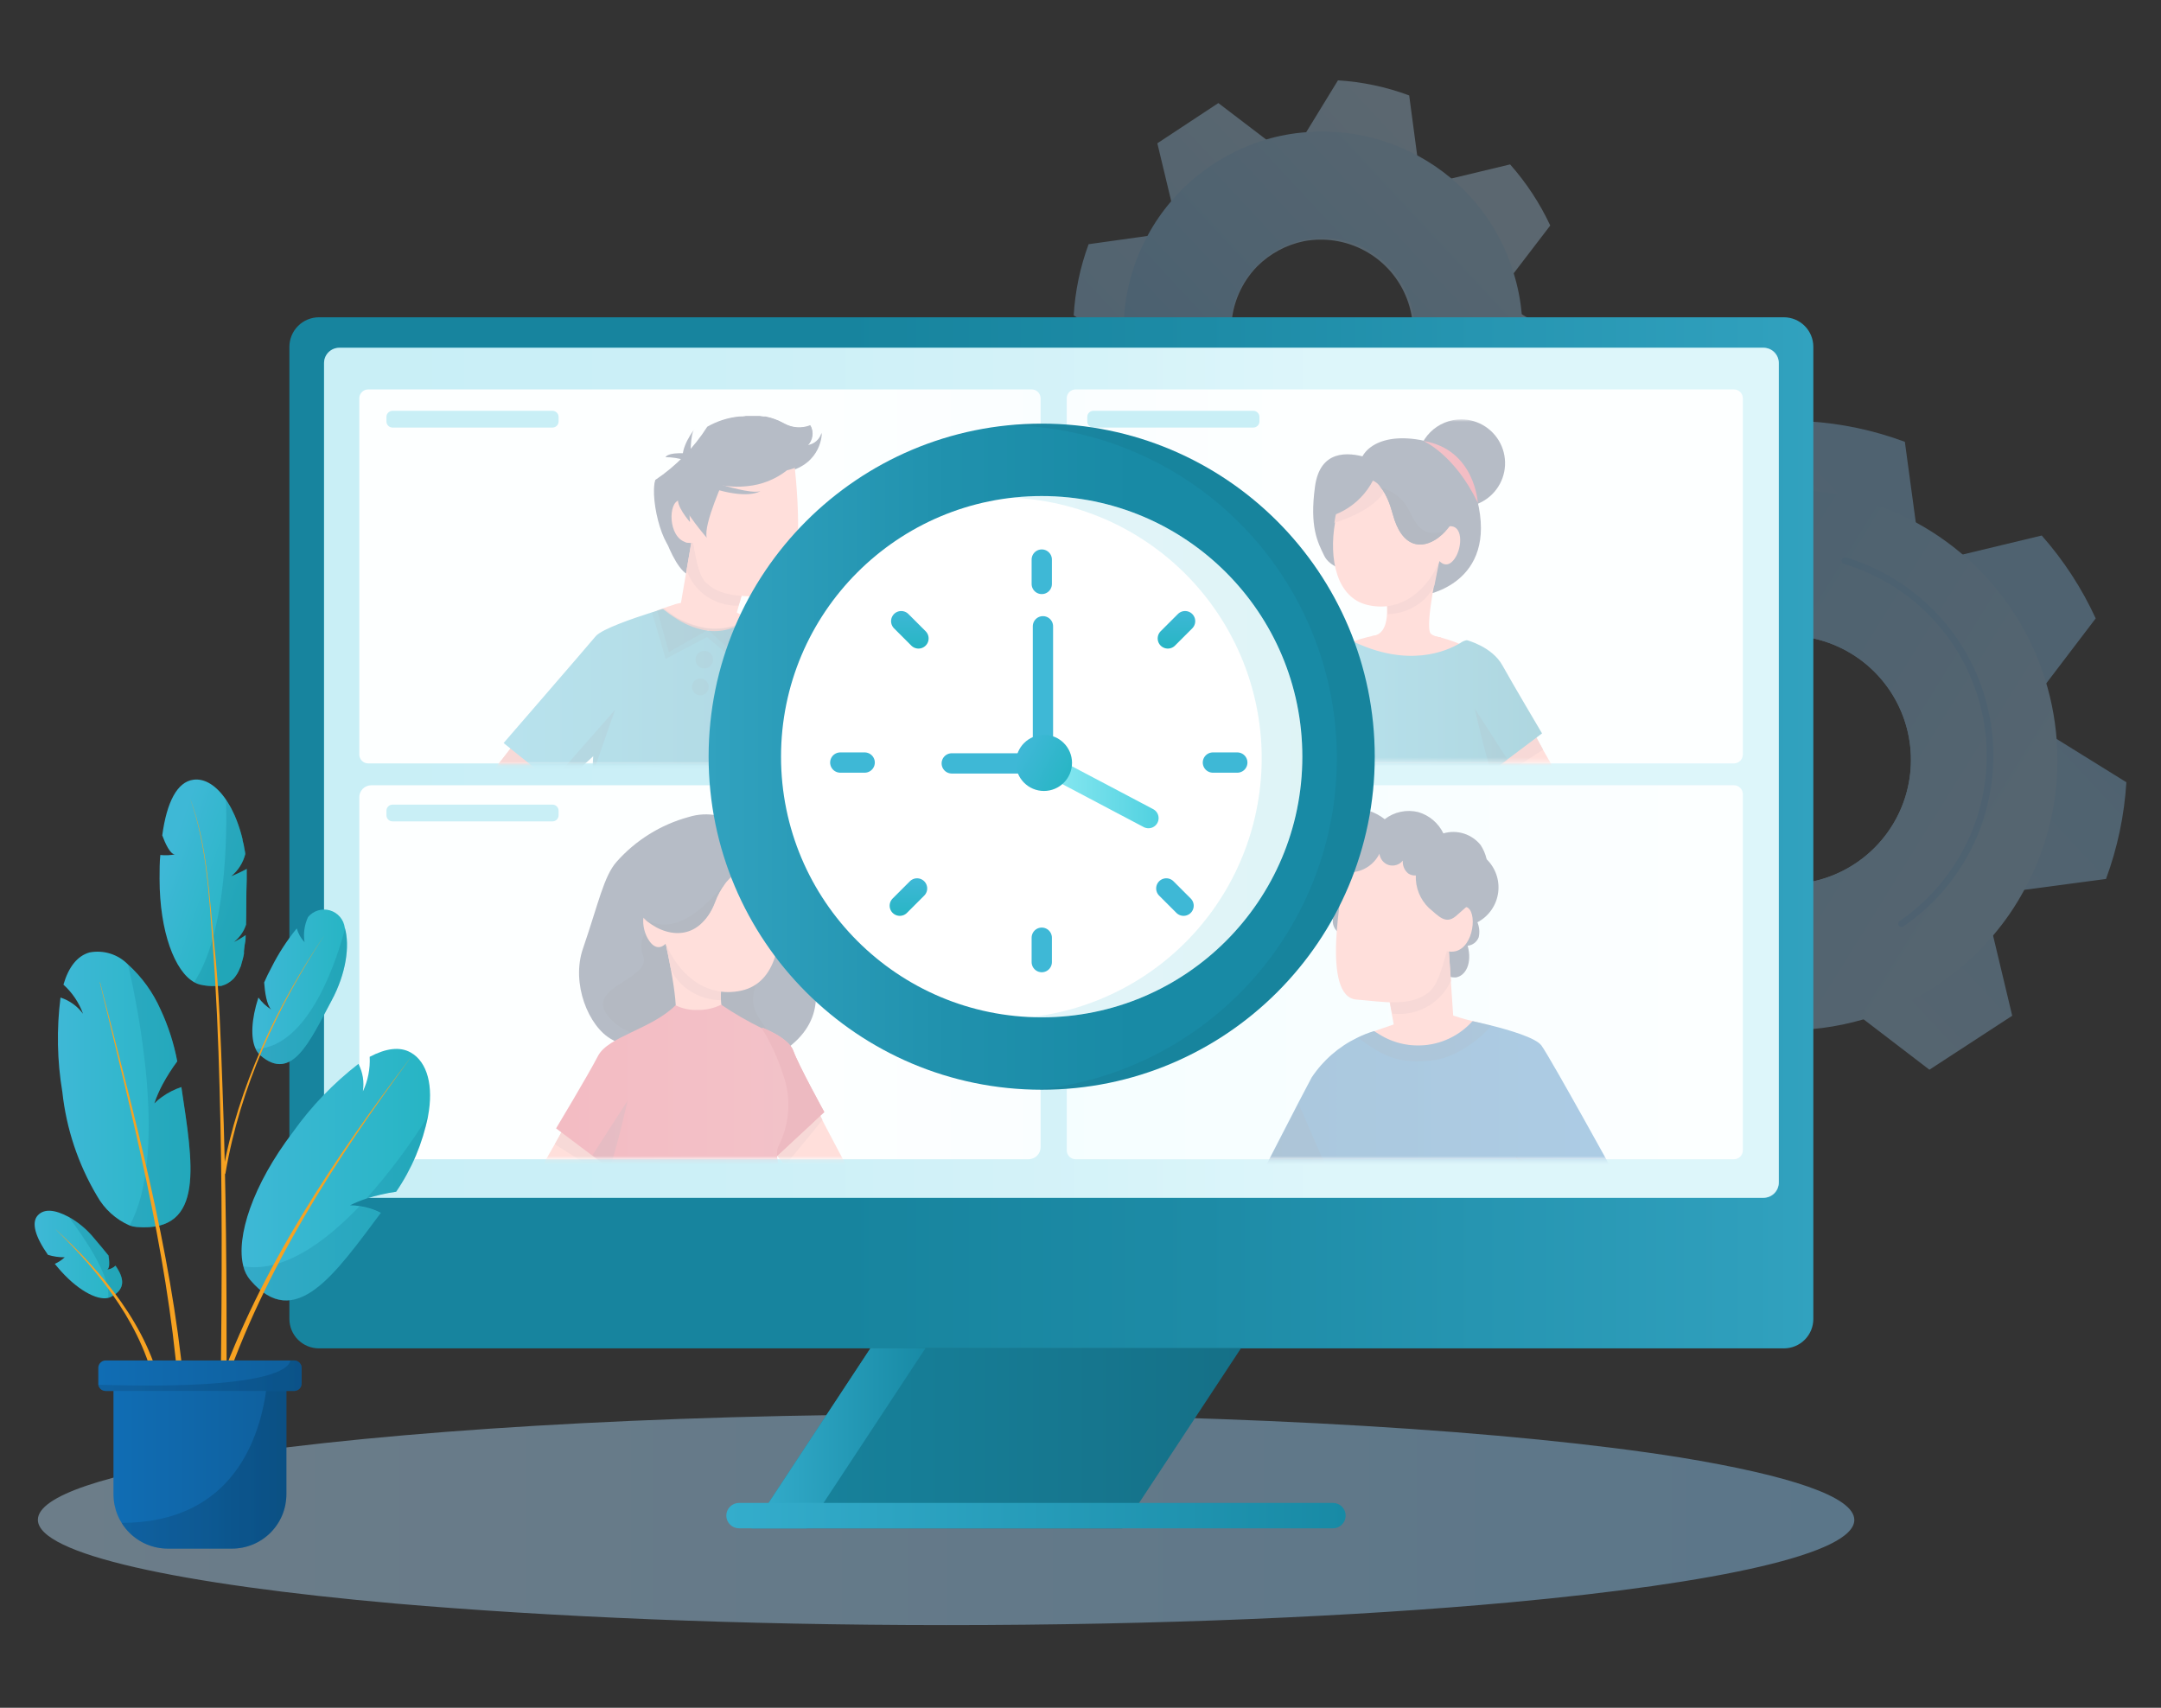 <svg width="515" height="407" viewBox="0 0 515 407" fill="none" xmlns="http://www.w3.org/2000/svg">
<rect x="0" y="0" width="515" height="407" fill="#333333" stroke="none"/>
<g opacity="0.3">
<path d="M376.819 139.13L379.276 149.356L368.889 150.754L350.054 153.271L345.201 176.34L361.539 186.327L370.327 191.72L364.076 199.909L352.451 215.149C355.743 222.331 360.077 228.987 365.314 234.903L384.189 230.389L393.956 228.052L395.314 237.899L397.911 257.233C405.305 259.986 413.066 261.628 420.941 262.107L431.287 245.349L436.4 236.96L444.15 242.952L459.809 254.936L479.543 242.073L474.969 222.919L472.672 213.391L482.379 212.073L501.893 209.476C504.631 202.072 506.267 194.307 506.747 186.427L490.109 176.101L481.64 170.888L487.632 162.898L499.437 147.379C496.14 140.199 491.806 133.544 486.574 127.625L467.878 132.119L457.892 134.516L456.534 124.289L453.957 105.294C446.563 102.542 438.802 100.899 430.927 100.421L420.941 116.639L415.488 125.548L407.139 119.176L391.959 107.851C384.79 111.136 378.147 115.464 372.245 120.694L376.819 139.13ZM409.056 156.606C413.897 153.303 419.609 151.508 425.469 151.45C431.33 151.391 437.076 153.071 441.982 156.277C446.888 159.484 450.733 164.073 453.031 169.464C455.33 174.855 455.979 180.807 454.896 186.567C453.81 192.323 451.044 197.629 446.946 201.816C442.849 206.002 437.603 208.882 431.871 210.091C426.14 211.3 420.178 210.785 414.738 208.61C409.299 206.436 404.625 202.699 401.306 197.872C399.106 194.653 397.552 191.038 396.732 187.226C395.927 183.399 395.887 179.451 396.614 175.608C397.341 171.765 398.82 168.104 400.967 164.836C403.093 161.567 405.85 158.756 409.076 156.567L409.056 156.606Z" fill="url(#paint0_linear_1046_20168)"/>
<path d="M389.382 127.864C384.743 131.068 380.534 134.854 376.859 139.13C373.813 142.698 371.168 146.589 368.969 150.734C363.378 161.121 360.763 172.849 361.411 184.627C362.06 196.405 365.947 207.776 372.645 217.486C380.373 228.718 391.451 237.224 404.298 241.79C417.145 246.356 431.106 246.748 444.189 242.912C456.168 239.364 466.864 232.428 474.989 222.938C477.838 219.605 480.322 215.976 482.399 212.113C487.971 201.943 490.695 190.457 490.283 178.868C489.872 167.279 486.341 156.016 480.062 146.266C473.783 136.517 464.99 128.642 454.609 123.474C444.228 118.305 432.645 116.033 421.08 116.899C416.4 117.217 411.77 118.061 407.278 119.416C400.915 121.298 394.879 124.148 389.382 127.864ZM409.056 156.606C413.897 153.303 419.609 151.508 425.469 151.449C431.33 151.391 437.076 153.071 441.982 156.277C446.888 159.484 450.733 164.073 453.031 169.464C455.33 174.855 455.979 180.807 454.896 186.567C453.636 193.31 450.077 199.407 444.825 203.819C439.573 208.232 432.954 210.686 426.095 210.764C419.236 210.841 412.562 208.538 407.211 204.246C401.86 199.953 398.164 193.938 396.752 187.226C395.934 183.401 395.886 179.451 396.609 175.607C397.333 171.763 398.814 168.101 400.967 164.835C403.093 161.562 405.85 158.744 409.076 156.546L409.056 156.606Z" fill="url(#paint1_linear_1046_20168)"/>
<path opacity="0.47" d="M453.158 220.142C460.712 214.966 466.649 207.758 470.28 199.351C473.912 190.944 475.09 181.68 473.68 172.632C472.27 163.583 468.329 155.118 462.312 148.214C456.295 141.31 448.447 136.25 439.676 133.617" stroke="#75C4FF" stroke-width="1.598" stroke-miterlimit="10" stroke-linecap="round"/>
</g>
<g opacity="0.3">
<path d="M351.392 109.59L349.615 102.079L357.225 101.041L371.206 99.203L374.742 82.226L362.757 74.956L356.266 70.961L360.86 64.969L369.448 53.744C366.975 48.456 363.753 43.552 359.881 39.183L345.899 42.538L338.709 44.256L337.731 37.006L335.833 22.745C330.382 20.715 324.661 19.504 318.855 19.149L311.286 31.513L307.51 37.645L301.798 33.291L290.353 24.562L275.813 34.15L279.188 48.231L280.866 55.222L273.695 56.2L259.434 58.198C257.417 63.65 256.22 69.372 255.879 75.175L268.103 82.685L274.355 86.5L269.86 92.372L261.212 103.737C263.654 109.043 266.879 113.951 270.779 118.298L284.521 115.003L291.871 113.225L292.89 120.775L294.747 134.756C300.2 136.784 305.92 138.003 311.725 138.372L319.055 126.387L323.05 119.836L329.202 124.53L340.327 132.979C345.619 130.524 350.519 127.3 354.868 123.411L351.392 109.59ZM327.584 96.727C323.114 99.788 317.665 101.078 312.297 100.345C306.93 99.613 302.026 96.911 298.539 92.764C295.053 88.618 293.232 83.323 293.432 77.909C293.632 72.495 295.838 67.349 299.621 63.471C302.673 60.43 306.547 58.348 310.766 57.479C315.666 56.569 320.73 57.352 325.126 59.699C329.523 62.047 332.99 65.819 334.96 70.397C336.929 74.975 337.284 80.087 335.966 84.893C334.647 89.699 331.734 93.914 327.704 96.846L327.584 96.727Z" fill="url(#paint2_linear_1046_20168)"/>
<path d="M342.144 117.898C345.582 115.551 348.691 112.757 351.392 109.589C353.672 106.984 355.631 104.114 357.224 101.041C361.516 93.023 363.402 83.938 362.657 74.875C362.362 71.483 361.692 68.133 360.66 64.888C358.015 56.147 352.87 48.371 345.859 42.518C336.22 34.436 323.782 30.481 311.245 31.512C308.023 31.753 304.836 32.335 301.738 33.25C297.01 34.663 292.529 36.798 288.455 39.582C284.962 41.958 281.805 44.793 279.068 48.011C276.962 50.474 275.121 53.152 273.575 56C269.372 63.688 267.381 72.389 267.822 81.14C268.262 89.89 271.118 98.348 276.072 105.574C278.375 108.962 281.115 112.032 284.221 114.702C286.78 116.926 289.58 118.856 292.57 120.455C300.569 124.809 309.653 126.765 318.735 126.087C322.178 125.853 325.583 125.223 328.882 124.21C333.609 122.823 338.086 120.693 342.144 117.898ZM327.723 96.746C323.544 99.653 318.485 101.018 313.411 100.609C308.337 100.199 303.562 98.041 299.903 94.502C296.244 90.963 293.928 86.263 293.349 81.205C292.771 76.148 293.967 71.046 296.733 66.772C299.498 62.498 303.662 59.318 308.513 57.773C313.364 56.229 318.6 56.417 323.327 58.306C328.055 60.194 331.98 63.665 334.432 68.126C336.884 72.587 337.711 77.762 336.771 82.765C335.717 88.436 332.465 93.461 327.723 96.746Z" fill="url(#paint3_linear_1046_20168)"/>
</g>
<path opacity="0.42" d="M441.913 362.234C441.913 370.224 409.815 377.295 359.781 381.889C322.87 385.264 276.212 387.301 225.479 387.301C176.164 387.301 130.705 385.304 94.313 382.168C42.481 377.594 9.026 370.364 9.026 362.195C9.026 356.502 25.384 351.249 52.968 347.035C92.495 341.043 155.072 337.048 225.499 337.048C297.404 337.048 361 341.043 400.368 347.334C426.473 351.609 441.913 356.702 441.913 362.234Z" fill="url(#paint4_linear_1046_20168)"/>
<path d="M427.172 79.15H72.961V294.565H427.172V79.15Z" fill="url(#paint5_linear_1046_20168)"/>
<path d="M75.997 75.615H425.135C426.996 75.62 428.779 76.363 430.093 77.681C431.407 78.999 432.146 80.784 432.146 82.645V314.339C432.146 316.198 431.407 317.981 430.092 319.296C428.777 320.611 426.994 321.349 425.135 321.349H75.997C74.136 321.349 72.35 320.611 71.032 319.297C69.715 317.983 68.972 316.2 68.966 314.339V82.645C68.972 80.782 69.714 78.997 71.032 77.68C72.349 76.362 74.134 75.62 75.997 75.615ZM77.215 281.702C77.215 282.694 77.608 283.646 78.308 284.35C79.008 285.054 79.958 285.452 80.951 285.457H420.161C421.152 285.457 422.102 285.063 422.802 284.363C423.503 283.662 423.896 282.713 423.896 281.722V86.62C423.896 85.633 423.505 84.686 422.809 83.986C422.113 83.286 421.169 82.89 420.181 82.885H80.971C79.978 82.885 79.026 83.278 78.322 83.978C77.619 84.678 77.221 85.628 77.215 86.62V281.702Z" fill="url(#paint6_linear_1046_20168)"/>
<path d="M207.463 321.29L179.161 364.253H267.464L295.766 321.29H207.463Z" fill="url(#paint7_linear_1046_20168)"/>
<path d="M220.566 321.29L192.263 364.253H179.161L207.463 321.29H220.566Z" fill="url(#paint8_linear_1046_20168)"/>
<path d="M176.124 358.181H317.657C318.459 358.181 319.228 358.498 319.797 359.063C320.366 359.628 320.688 360.395 320.693 361.197C320.693 362.002 320.373 362.774 319.804 363.343C319.234 363.913 318.462 364.232 317.657 364.232H176.124C175.319 364.232 174.547 363.913 173.978 363.343C173.408 362.774 173.088 362.002 173.088 361.197C173.093 360.395 173.416 359.628 173.984 359.063C174.553 358.498 175.322 358.181 176.124 358.181Z" fill="url(#paint9_linear_1046_20168)"/>
<path d="M87.742 181.934L245.872 181.934C247.042 181.934 247.989 180.986 247.989 179.816V94.929C247.989 93.759 247.042 92.811 245.872 92.811L87.742 92.811C86.572 92.811 85.625 93.759 85.625 94.929V179.816C85.625 180.986 86.572 181.934 87.742 181.934Z" fill="url(#paint10_linear_1046_20168)"/>
<path d="M131.663 97.905H93.554C92.748 97.905 92.096 98.558 92.096 99.363V100.441C92.096 101.247 92.748 101.899 93.554 101.899H131.663C132.468 101.899 133.121 101.247 133.121 100.441V99.363C133.121 98.558 132.468 97.905 131.663 97.905Z" fill="#63D0E6"/>
<path d="M413.231 92.811H256.338C255.169 92.811 254.221 93.759 254.221 94.929V179.816C254.221 180.986 255.169 181.934 256.338 181.934H413.231C414.4 181.934 415.348 180.986 415.348 179.816V94.929C415.348 93.759 414.4 92.811 413.231 92.811Z" fill="url(#paint11_linear_1046_20168)"/>
<path d="M298.682 97.905H260.573C259.767 97.905 259.115 98.558 259.115 99.363V100.441C259.115 101.247 259.767 101.899 260.573 101.899H298.682C299.487 101.899 300.14 101.247 300.14 100.441V99.363C300.14 98.558 299.487 97.905 298.682 97.905Z" fill="#63D0E6"/>
<path d="M413.231 187.147H256.338C255.169 187.147 254.221 188.095 254.221 189.265V274.152C254.221 275.322 255.169 276.269 256.338 276.269H413.231C414.4 276.269 415.348 275.322 415.348 274.152V189.265C415.348 188.095 414.4 187.147 413.231 187.147Z" fill="url(#paint12_linear_1046_20168)"/>
<path d="M298.682 193.438H260.573C259.767 193.438 259.115 194.091 259.115 194.897V195.975C259.115 196.78 259.767 197.433 260.573 197.433H298.682C299.487 197.433 300.14 196.78 300.14 195.975V194.897C300.14 194.091 299.487 193.438 298.682 193.438Z" fill="#63D0E6"/>
<path d="M85.625 190.064V273.333C85.609 274.093 85.893 274.828 86.417 275.378C86.941 275.928 87.661 276.248 88.421 276.269H245.173C245.551 276.262 245.923 276.179 246.269 276.028C246.615 275.876 246.928 275.658 247.189 275.385C247.451 275.112 247.656 274.791 247.794 274.439C247.931 274.087 247.997 273.711 247.989 273.333V190.064C247.997 189.687 247.931 189.312 247.793 188.961C247.656 188.61 247.45 188.29 247.189 188.019C246.927 187.748 246.614 187.531 246.268 187.382C245.922 187.232 245.55 187.153 245.173 187.147H88.421C88.046 187.155 87.676 187.237 87.332 187.388C86.989 187.538 86.678 187.755 86.418 188.026C86.159 188.297 85.955 188.616 85.819 188.966C85.683 189.315 85.617 189.688 85.625 190.064Z" fill="url(#paint13_linear_1046_20168)"/>
<path d="M131.663 191.76H93.554C92.748 191.76 92.096 192.413 92.096 193.218V194.297C92.096 195.102 92.748 195.755 93.554 195.755H131.663C132.468 195.755 133.121 195.102 133.121 194.297V193.218C133.121 192.413 132.468 191.76 131.663 191.76Z" fill="#63D0E6"/>
<mask id="mask0_1046_20168" style="mask-type:luminance" maskUnits="userSpaceOnUse" x="253" y="183" width="164" height="94">
<path d="M416.246 183.691H253.243V276.249H416.246V183.691Z" fill="white"/>
</mask>
<g mask="url(#mask0_1046_20168)">
<path d="M318.875 203.046C317.547 203.535 316.427 204.463 315.7 205.677C314.973 206.89 314.684 208.316 314.88 209.717C315.179 211.188 316.048 212.481 317.297 213.313C316.871 213.734 316.573 214.267 316.438 214.851C316.267 215.423 316.253 216.031 316.397 216.61C316.541 217.19 316.838 217.721 317.257 218.146C317.399 218.263 317.562 218.352 317.737 218.406V218.566C317.578 219.139 317.57 219.744 317.713 220.321C317.857 220.898 318.147 221.429 318.556 221.862C319.754 222.76 322.35 222.181 323.828 219.684C323.927 219.044 323.836 218.388 323.567 217.799C323.297 217.21 322.86 216.713 322.311 216.369C322.311 216.229 322.49 216.129 322.57 215.989C322.654 215.417 322.592 214.833 322.39 214.292H322.63C323.726 214.039 324.735 213.498 325.553 212.726C326.371 211.953 326.969 210.977 327.284 209.897C327.624 207.061 324.328 203.246 318.875 203.046Z" fill="#2F3F5C"/>
<path d="M325.067 202.607C325.772 203.038 326.577 203.279 327.402 203.307C328.228 203.335 329.048 203.149 329.781 202.767C329.627 203.453 329.651 204.167 329.85 204.842C330.049 205.516 330.417 206.129 330.919 206.622C331.591 207.233 332.41 207.66 333.296 207.86C332.958 209.564 333.026 211.323 333.494 212.996C333.963 214.668 334.819 216.207 335.992 217.487C337.986 219.704 340.581 221.293 343.462 222.061C340.646 225.077 340.506 228.872 342.584 231.089C343.128 231.695 343.798 232.174 344.546 232.495C345.295 232.816 346.104 232.97 346.918 232.947C349.255 232.627 350.913 229.591 349.774 225.397C350.351 225.332 350.898 225.113 351.359 224.761C351.82 224.409 352.176 223.938 352.39 223.399C352.674 222.199 352.57 220.94 352.091 219.804C353.424 219.105 354.568 218.096 355.429 216.862C356.29 215.628 356.842 214.204 357.038 212.712C357.234 211.22 357.068 209.703 356.555 208.288C356.041 206.874 355.195 205.604 354.088 204.584" fill="#2F3F5C"/>
<path d="M344.861 220.643L346.419 243.512L332.437 245.729L328.782 225.756L344.861 220.643Z" fill="#FFA398"/>
<path d="M331.318 238.919C330.982 237.079 331.13 235.183 331.748 233.417C332.366 231.652 333.432 230.078 334.842 228.849C336.252 227.62 337.958 226.779 339.791 226.408C341.625 226.038 343.523 226.15 345.3 226.735L345.779 233.786C344.675 236.149 342.923 238.151 340.726 239.558C338.077 241.235 334.929 241.941 331.817 241.555C331.567 240.695 331.4 239.811 331.318 238.919Z" fill="#E8928B"/>
<path d="M350.254 216.769C349.415 215.65 348.256 216.149 347.317 217.048C348.576 211.795 348.855 208.38 347.457 205.364C345.721 201.849 342.737 199.107 339.088 197.674C336.963 196.893 334.702 196.549 332.44 196.662C330.178 196.775 327.963 197.344 325.926 198.333C324.748 198.869 323.714 199.675 322.906 200.684C322.097 201.694 321.538 202.88 321.272 204.145C319.275 213.413 315.02 237.601 323.269 238.22C329.261 238.68 335.833 240.038 340.287 236.662C342.404 235.044 343.322 232.008 344.82 226.675C350.353 227.994 352.151 219.365 350.254 216.769Z" fill="#FFA398"/>
<path d="M370.187 254.358C372.963 260.171 386.166 288.034 388.722 293.207C391.279 298.38 397.231 311.463 399.628 316.616C400.011 317.367 400.094 318.236 399.86 319.046C399.626 319.856 399.091 320.546 398.366 320.976C397.641 321.406 396.779 321.543 395.956 321.361C395.133 321.178 394.41 320.688 393.935 319.992C388.303 312.002 379.714 299.798 374.062 292.029L353.988 264.066C352.495 262.024 351.867 259.476 352.241 256.974C352.615 254.472 353.961 252.219 355.985 250.703C357.108 249.881 358.399 249.316 359.765 249.05C361.131 248.785 362.539 248.824 363.888 249.165C365.237 249.507 366.494 250.143 367.569 251.027C368.644 251.91 369.511 253.021 370.107 254.279L370.187 254.358Z" fill="#FFA398"/>
<path d="M363.536 313.659C363.673 315.307 363.72 316.96 363.676 318.613L324.468 321.289C322.47 311.163 322.231 300.756 321.112 290.59C320.194 282.84 317.677 275.23 317.936 267.361C318.06 264.417 318.475 261.494 319.175 258.632C319.934 254.398 322.99 250.922 326.705 248.006C327.444 247.467 326.705 246.009 327.584 245.729C330.22 244.751 332.457 244.191 335.014 242.973C338.768 241.207 343.055 240.942 346.998 242.234C348.378 242.705 349.786 243.092 351.213 243.392C353.909 243.972 355.387 246.009 357.783 247.767C359.967 249.356 361.78 251.4 363.097 253.759C364.826 257.72 365.762 261.981 365.853 266.302C366.093 274.831 363.197 283.08 362.597 291.529C361.818 298.659 362.877 306.469 363.536 313.659Z" fill="#FFA398"/>
<path d="M296.025 288.793L311.565 299.298L319.554 286.156L320.493 321.569L324.488 321.289L363.716 318.613L368.289 318.293L365.154 302.175L365.293 282.661L371.285 291.509L376.259 288.513L386.246 282.521C386.246 282.521 369.448 252.001 367.331 249.145C366.012 247.347 359.741 245.49 355.347 244.391C352.83 243.752 350.953 243.373 350.953 243.373L350.653 243.652C347.891 246.604 344.189 248.503 340.18 249.024C336.172 249.545 332.107 248.656 328.682 246.509C327.903 246.049 327.464 245.73 327.464 245.73C326.09 246.141 324.753 246.669 323.469 247.308C319.053 249.433 315.293 252.711 312.583 256.795L309.288 263.067L296.025 288.793Z" fill="url(#paint14_linear_1046_20168)"/>
<path opacity="0.2" d="M319.534 286.176L311.565 299.319L296.025 288.793L309.487 263.087L319.534 286.176Z" fill="#27374F"/>
<path opacity="0.2" d="M376.299 288.513L371.325 291.509L365.333 282.661L361.119 275.55C361.119 275.55 372.384 281.103 376.299 288.513Z" fill="#27374F"/>
<path d="M351.412 214.411C353.126 212.749 354.208 210.543 354.474 208.171C354.74 205.799 354.173 203.408 352.87 201.408C351.834 200.111 350.435 199.153 348.852 198.655C347.269 198.157 345.573 198.142 343.982 198.612C343.394 197.393 342.557 196.312 341.525 195.438C340.493 194.564 339.288 193.917 337.989 193.538C336.616 193.2 335.184 193.177 333.8 193.471C332.416 193.765 331.117 194.368 330 195.236C328.884 194.364 327.628 193.689 326.285 193.239C324.755 192.949 323.177 193.054 321.699 193.543C320.22 194.032 318.891 194.89 317.836 196.035C315 199.251 313.842 204.743 318.256 207.18C320.144 208.045 322.294 208.141 324.252 207.448C326.209 206.754 327.82 205.326 328.742 203.465C328.813 204.08 329.059 204.662 329.452 205.14C329.846 205.619 330.369 205.973 330.959 206.162C331.56 206.335 332.2 206.328 332.797 206.14C333.394 205.951 333.921 205.591 334.314 205.103C334.265 205.678 334.356 206.256 334.578 206.788C334.801 207.32 335.149 207.79 335.593 208.159C336.124 208.525 336.767 208.695 337.41 208.638C337.354 210.072 337.601 211.501 338.134 212.833C338.668 214.165 339.476 215.37 340.506 216.368C342.883 218.366 344.501 220.363 346.918 218.366" fill="#2F3F5C"/>
<path opacity="0.2" d="M323.649 247.308C329.521 251.742 333.636 253.739 341.625 252.68C347.897 251.841 353.609 246.688 355.407 244.391C352.89 243.752 351.013 243.373 351.013 243.373L350.713 243.652C347.951 246.604 344.249 248.503 340.24 249.024C336.232 249.545 332.167 248.656 328.742 246.509C327.963 246.049 327.524 245.73 327.524 245.73C326.191 246.147 324.895 246.675 323.649 247.308Z" fill="#27374F"/>
</g>
<mask id="mask1_1046_20168" style="mask-type:luminance" maskUnits="userSpaceOnUse" x="259" y="99" width="150" height="83">
<path d="M259.255 181.694L408.776 181.694V99.543L259.255 99.543V181.694Z" fill="white"/>
</mask>
<g mask="url(#mask1_1046_20168)">
<mask id="mask2_1046_20168" style="mask-type:luminance" maskUnits="userSpaceOnUse" x="255" y="99" width="153" height="88">
<path d="M407.678 99.543H255.54V186.128H407.678V99.543Z" fill="white"/>
</mask>
<g mask="url(#mask2_1046_20168)">
<path d="M329.461 144.123C316.698 134.836 321.891 142.126 328.762 137.772C330.38 136.713 318.116 137.632 315.6 132.479C313.962 129.143 312.084 125.508 313.382 115.981C314.561 107.252 321.113 107.612 325.806 109.07C327.492 109.599 329.119 110.302 330.66 111.167L330.1 125.788" fill="#2F3F5C"/>
<path d="M339.529 141.807C332.258 138.672 328.983 126.148 328.983 126.148L333.457 121.235L322.691 111.488C322.996 111.013 323.359 110.577 323.77 110.189C324.315 109.667 324.926 109.217 325.587 108.851C326.551 108.323 327.598 107.964 328.683 107.792C330.191 107.552 331.73 107.607 333.217 107.952C338.35 109.051 340.248 114.184 344.762 113.944C346.399 113.738 348.054 114.152 349.4 115.106C350.746 116.06 351.685 117.484 352.032 119.097C357.026 139.171 339.529 141.807 339.529 141.807Z" fill="#2F3F5C"/>
<path d="M333.237 154.57C330.921 154.148 328.765 153.098 327.005 151.534H327.424C332.218 150.535 330.101 141.347 330.101 141.347L342.944 133.598C342.944 133.598 339.448 149.057 340.946 150.995C341.648 151.587 342.546 151.893 343.463 151.854C342.033 152.978 340.388 153.798 338.63 154.265C336.871 154.732 335.037 154.836 333.237 154.57Z" fill="#FFA398"/>
<path d="M343.044 133.518L341.846 139.51C341.213 140.782 340.368 141.937 339.349 142.926C336.964 145.085 333.877 146.306 330.661 146.361C330.661 145.762 330.661 145.143 330.661 144.504C330.589 142.729 330.402 140.961 330.101 139.211L343.044 133.518Z" fill="#E8928B"/>
<path d="M329.062 167.133L320.953 177.4L316.219 183.392L313.862 186.368L313.123 187.307C311.126 189.943 310.906 198.352 308.948 195.616L300.62 202.726C298.622 200.01 296.186 188.285 298.742 190.482L307.311 174.224L307.83 173.185L309.828 169.35L315.28 158.345C315.79 157.305 316.513 156.384 317.403 155.642C318.293 154.901 319.329 154.355 320.443 154.04C321.558 153.725 322.726 153.648 323.872 153.815C325.019 153.981 326.117 154.387 327.096 155.007C328.075 155.626 328.912 156.444 329.554 157.409C330.196 158.373 330.627 159.462 330.82 160.604C331.013 161.746 330.963 162.915 330.674 164.037C330.385 165.159 329.863 166.207 329.142 167.113L329.062 167.133Z" fill="#FFA398"/>
<path d="M347.039 132.539C345.041 136.134 343.044 133.718 343.044 133.718C340.627 139.71 334.615 146.141 326.027 144.204C318.417 142.506 316.679 132.998 318.157 124.59C318.728 120.515 320.353 116.659 322.871 113.404C324.528 111.612 326.776 110.478 329.203 110.209C331.71 109.903 334.254 110.12 336.673 110.848C345.501 112.845 343.983 125.808 343.983 125.808C348.517 123.871 348.677 129.523 347.039 132.539Z" fill="#FFA398"/>
<path d="M389.622 214.77C389.131 215.339 388.435 215.69 387.686 215.746C386.937 215.802 386.197 215.559 385.627 215.07C375.268 206.071 365.693 196.209 357.005 185.589C355.926 184.27 354.867 182.932 353.809 181.594C350.493 177.36 347.318 173.025 344.262 168.551C343.643 167.606 343.225 166.543 343.035 165.429C342.845 164.315 342.886 163.174 343.156 162.076C343.427 160.979 343.919 159.949 344.605 159.051C345.291 158.153 346.155 157.405 347.142 156.855C348.129 156.305 349.219 155.964 350.344 155.854C351.468 155.744 352.604 155.867 353.679 156.214C354.754 156.562 355.746 157.127 356.593 157.875C357.44 158.623 358.125 159.538 358.603 160.562C360.76 165.382 363.09 170.129 365.593 174.803C366.312 176.141 367.031 177.479 367.79 178.798C369.268 181.461 370.82 184.124 372.444 186.787C377.669 195.308 383.44 203.481 389.722 211.255C390.103 211.766 390.3 212.392 390.282 213.03C390.264 213.668 390.031 214.281 389.622 214.77Z" fill="#FFA398"/>
<path d="M362.838 202.207H362.598C335.933 210.615 319.455 203.046 313.763 199.57C314.053 198.342 314.553 197.173 315.241 196.115C315.461 195.755 315.72 195.376 315.98 194.996L316.819 193.898L317.977 192.34L318.476 191.681C319.504 190.392 320.265 188.912 320.714 187.326C320.903 186.616 320.997 185.884 320.993 185.149C320.993 184.41 320.993 183.691 320.993 182.972C320.864 181.497 320.617 180.034 320.254 178.598C319.861 177.089 319.387 175.603 318.836 174.144C318.316 172.666 317.778 171.168 317.278 169.65C316.781 168.16 316.413 166.629 316.18 165.076C316.18 164.856 316.18 164.617 316.18 164.417C316.003 163.187 315.956 161.942 316.04 160.702C316.025 159.147 316.524 157.63 317.458 156.387C318.027 155.632 318.699 154.959 319.455 154.39C319.874 154.067 320.315 153.774 320.774 153.511H320.893L321.293 153.291L321.752 153.052H321.892H322.092C322.311 153.052 322.531 152.852 322.791 152.772C331.057 149.856 340.116 150.148 348.177 153.591L348.557 153.751L349.695 154.29C350.787 154.814 351.847 155.4 352.871 156.048L353.71 156.647L354.409 157.206C354.848 157.606 355.228 157.965 355.567 158.325C356.173 158.97 356.697 159.688 357.125 160.462C357.823 161.673 358.156 163.061 358.084 164.457C358.032 167.092 357.533 169.699 356.606 172.167C356.187 173.445 355.687 174.743 355.248 176.021C354.772 177.281 354.398 178.577 354.129 179.896C354.129 180.196 354.009 180.515 353.969 180.815C353.93 181.115 353.869 181.514 353.83 181.874C353.788 182.539 353.788 183.206 353.83 183.871C353.825 184.539 353.872 185.207 353.969 185.868C354.025 186.553 354.18 187.226 354.429 187.866C355.078 189.37 356.022 190.728 357.205 191.86L359.203 193.858L360.141 194.817C360.441 195.136 360.741 195.436 361 195.755L361.22 196.015L361.38 196.235L362.338 198.232C362.578 198.751 362.798 199.211 362.978 199.63V199.85C363.013 200.638 362.966 201.428 362.838 202.207Z" fill="#FFA398"/>
<path d="M317.997 124.59C318.569 120.515 320.194 116.66 322.711 113.405C324.368 111.612 326.616 110.478 329.043 110.209C329.981 110.509 330.66 111.427 330.82 113.225C331.459 119.537 322.271 123.272 317.997 124.59Z" fill="#E8928B"/>
<path d="M324.289 112.605V114.423C325.169 114.119 326.128 114.132 327 114.46C327.871 114.789 328.601 115.411 329.062 116.22C329.264 116.436 329.444 116.67 329.602 116.919C329.771 117.169 329.924 117.43 330.061 117.698C330.618 118.716 331.072 119.787 331.419 120.894C331.579 121.394 331.739 121.913 331.898 122.472C334.075 130.701 338.889 130.981 342.704 128.205C343.364 127.706 343.979 127.152 344.542 126.547C344.861 126.207 345.141 125.848 345.44 125.468L345.58 125.268C349.295 120.035 349.575 106.853 338.47 104.855C327.364 102.858 322.891 108.77 324.289 112.605Z" fill="#2F3F5C"/>
<path d="M328.583 110.908C327.725 114.205 325.911 117.176 323.37 119.447C320.83 121.717 317.675 123.187 314.302 123.671C310.687 124.29 319.795 109.849 319.795 109.849H328.583" fill="#2F3F5C"/>
<path d="M320.953 177.419L316.219 183.412L313.043 179.557L312.404 178.778L307.83 173.205L309.748 169.37L320.953 177.419Z" fill="#E8928B"/>
<path d="M321.273 152.552C321.273 152.552 315.281 154.769 314.322 157.765C313.363 160.761 307.411 171.427 307.411 171.427L319.055 182.273L324.368 167.972L321.273 152.552Z" fill="url(#paint15_linear_1046_20168)"/>
<path d="M367.752 178.678L357.026 185.509C355.947 184.191 354.888 182.853 353.83 181.514L365.554 174.664C366.273 176.002 367.013 177.34 367.752 178.678Z" fill="#E8928B"/>
<path d="M321.273 152.552C321.273 152.552 315.281 154.769 314.322 157.765C313.363 160.761 307.411 171.427 307.411 171.427L319.055 182.273L324.368 167.972L321.273 152.552Z" fill="url(#paint16_linear_1046_20168)"/>
<path d="M362.857 199.61C363.556 201.168 363.856 201.887 363.856 201.887L362.837 202.207H362.598C335.933 210.616 319.455 203.046 313.763 199.57L313.543 199.431C312.848 199.008 312.18 198.541 311.545 198.032C311.545 198.032 312.404 196.415 313.543 194.038C315.82 189.164 319.115 181.215 317.537 178.638C315.373 174.312 314.814 169.357 315.959 164.657L316.079 164.257C317.177 160.445 318.726 156.777 320.693 153.332L321.013 152.792L321.293 152.313L321.632 152.473L322.011 152.653C335.554 159.344 344.861 155.169 348.097 153.192L348.277 153.072C348.671 152.819 349.113 152.649 349.575 152.573C349.575 152.573 355.567 154.091 358.044 158.565C360.521 163.039 367.491 174.783 367.491 174.783L359.342 180.915L355.467 183.831L355.907 184.69C358.124 189.284 359.901 192.839 361.04 195.456C361.439 196.315 361.779 197.074 362.099 197.733C362.418 198.392 362.478 198.532 362.638 198.871C362.798 199.211 362.777 199.451 362.857 199.61Z" fill="url(#paint17_linear_1046_20168)"/>
<path opacity="0.2" d="M359.322 181.095L355.448 184.011C353.67 178.938 351.453 168.871 351.453 168.871L359.322 181.095Z" fill="#27374F"/>
<path d="M337.791 110.388C337.791 112.454 338.403 114.474 339.551 116.192C340.699 117.909 342.33 119.248 344.239 120.039C346.148 120.83 348.248 121.037 350.275 120.633C352.301 120.23 354.162 119.235 355.623 117.774C357.084 116.314 358.079 114.452 358.482 112.426C358.885 110.4 358.678 108.299 357.888 106.39C357.097 104.482 355.758 102.85 354.04 101.702C352.322 100.554 350.303 99.942 348.237 99.942C345.468 99.947 342.814 101.05 340.856 103.007C338.898 104.965 337.796 107.619 337.791 110.388Z" fill="#2F3F5C"/>
<path d="M329.062 116.201C329.264 116.416 329.444 116.65 329.601 116.9C329.77 117.15 329.924 117.41 330.061 117.679C330.617 118.697 331.072 119.767 331.419 120.874C331.579 121.374 331.738 121.893 331.898 122.452C334.075 130.682 338.889 130.961 342.704 128.185C343.364 127.687 343.978 127.132 344.542 126.527C339.848 127.965 338.05 126.347 335.893 121.833C335.237 120.451 334.286 119.229 333.105 118.256C331.924 117.282 330.544 116.581 329.062 116.201Z" fill="#27374F"/>
<path d="M352.191 119.856C352.191 119.856 351.512 107.093 339.229 105.095C339.229 105.095 346.679 108.291 352.191 119.856Z" fill="url(#paint18_linear_1046_20168)"/>
</g>
</g>
<mask id="mask3_1046_20168" style="mask-type:luminance" maskUnits="userSpaceOnUse" x="84" y="188" width="160" height="89">
<path d="M84.646 276.168H243.776V188.744H84.646V276.168Z" fill="white"/>
</mask>
<g mask="url(#mask3_1046_20168)">
<path d="M159.287 244.89C163.572 249.304 169.024 252.408 175.006 253.839C175.506 253.839 174.087 250.903 174.607 250.962C178.442 251.382 179.98 254.957 186.711 250.463C197.496 243.253 194.401 233.665 192.703 229.711C190.306 223.878 192.823 217.726 191.305 208.039C189.927 199.111 182.237 199.491 176.744 200.969C174.776 201.506 172.863 202.228 171.031 203.126L171.691 218.046L159.287 244.89Z" fill="#2F3F5C"/>
<path d="M145.805 247.727L146.563 248.166C155.192 253.26 153.554 239.238 156.55 243.652C159.546 248.066 157.989 262.727 168.974 256.355C179.96 249.984 170.512 231.628 170.512 231.628L163.761 221.641L180.039 201.868C179.592 200.927 179.036 200.042 178.382 199.231C177.593 198.209 176.673 197.296 175.645 196.515C174.268 195.468 172.68 194.732 170.992 194.358C168.701 193.892 166.33 194.016 164.1 194.717C157.466 196.528 151.503 200.235 146.943 205.383C143.907 208.819 142.649 215.21 138.954 225.996C136.018 234.365 140.272 244.731 145.805 247.727Z" fill="#2F3F5C"/>
<path d="M157.29 219.284C157.29 219.284 151.178 221.921 153.295 227.853C155.412 233.785 137.316 235.303 146.164 243.492C155.013 251.681 172.47 243.971 172.47 243.971L169.414 224.457L157.29 219.284Z" fill="#27374F"/>
<path d="M185.932 258.713C185.424 258.817 184.911 258.89 184.394 258.933C180.559 259.372 188.528 255.198 184.394 252.521C169.414 243.054 165.339 234.745 173.389 230.211C176.288 228.695 179.054 226.938 181.657 224.958C182.277 226.196 182.137 228.493 180.599 233.227C178.442 239.878 178.602 240.257 187.49 251.482C191.105 256.256 186.232 257.874 185.932 258.713Z" fill="#27374F"/>
<path d="M168.954 247.088C171.414 246.639 173.702 245.52 175.565 243.852H175.126C170.033 242.794 172.29 233.006 172.29 233.006L158.628 224.757C158.628 224.757 162.343 241.216 160.625 243.273C159.875 243.895 158.923 244.222 157.949 244.192C159.489 245.399 161.26 246.278 163.153 246.776C165.045 247.274 167.02 247.38 168.954 247.088Z" fill="#FFA398"/>
<path d="M158.628 224.757C159.047 226.875 159.467 228.972 159.906 231.089C160.565 232.452 161.464 233.683 162.562 234.724C165.088 237.03 168.371 238.33 171.79 238.379C171.79 237.74 171.79 237.081 171.79 236.382C171.874 234.494 172.074 232.613 172.39 230.749L158.628 224.757Z" fill="#E8928B"/>
<path d="M173.388 260.45L182.037 271.376L187.07 277.767L189.567 280.943L190.346 281.942C192.523 284.758 192.723 293.706 194.8 290.79L203.648 298.36C205.745 295.464 208.362 282.98 205.646 285.317L196.518 268.02L195.959 266.922L193.961 262.927L188.129 251.222C187.582 250.123 186.811 249.151 185.866 248.368C184.92 247.586 183.821 247.011 182.638 246.68C181.456 246.349 180.218 246.271 179.003 246.449C177.789 246.627 176.625 247.058 175.588 247.715C174.55 248.371 173.662 249.238 172.981 250.259C172.3 251.281 171.841 252.433 171.634 253.643C171.427 254.853 171.476 256.093 171.778 257.283C172.08 258.473 172.629 259.586 173.388 260.55V260.45Z" fill="#FFA398"/>
<path d="M154.354 223.639C156.511 227.453 158.668 224.877 158.668 224.877C161.264 231.309 167.656 238.12 176.784 236.062C184.893 234.225 186.77 224.078 185.173 215.19C184.575 210.823 182.839 206.69 180.139 203.206C178.385 201.301 176.002 200.095 173.428 199.81C170.747 199.491 168.028 199.722 165.439 200.489C156.051 202.606 157.649 216.468 157.649 216.468C152.696 214.391 152.516 220.423 154.354 223.639Z" fill="#FFA398"/>
<path d="M108.954 311.063C109.208 311.362 109.52 311.608 109.87 311.786C110.22 311.964 110.603 312.071 110.994 312.101C111.386 312.13 111.78 312.082 112.153 311.959C112.526 311.836 112.871 311.64 113.168 311.382C124.193 301.807 134.383 291.309 143.627 280.004C144.786 278.606 145.905 277.188 147.023 275.77C150.565 271.256 153.954 266.595 157.189 261.788C157.475 261.372 157.723 260.931 157.929 260.47C158.743 258.374 158.722 256.046 157.869 253.966C157.016 251.886 155.397 250.213 153.346 249.292C151.295 248.372 148.969 248.275 146.848 249.02C144.727 249.766 142.974 251.298 141.95 253.299C139.646 258.439 137.17 263.492 134.52 268.459C133.761 269.897 132.982 271.315 132.183 272.734C130.585 275.57 128.947 278.406 127.229 281.182C121.661 290.223 115.516 298.896 108.834 307.148C108.372 307.703 108.13 308.407 108.152 309.128C108.174 309.849 108.459 310.537 108.954 311.063Z" fill="#FFA398"/>
<path d="M137.436 297.781H137.695C166.098 306.709 183.634 298.66 189.627 294.965C189.323 293.659 188.796 292.416 188.069 291.29C187.829 290.89 187.549 290.491 187.29 290.091L186.391 288.913L185.152 287.255L184.613 286.576C183.535 285.188 182.729 283.609 182.236 281.922C182.029 281.167 181.928 280.387 181.937 279.605C181.937 278.826 181.937 278.067 181.937 277.288C182.053 275.718 182.307 274.16 182.696 272.634C183.12 271.031 183.627 269.451 184.214 267.9C184.773 266.323 185.352 264.725 185.872 263.127C186.405 261.533 186.799 259.896 187.05 258.233C187.05 258.014 187.05 257.774 187.05 257.534C187.226 256.211 187.28 254.873 187.21 253.54C187.213 251.885 186.68 250.273 185.692 248.946C185.089 248.132 184.368 247.412 183.555 246.809C183.103 246.459 182.629 246.139 182.136 245.85H182.017L181.597 245.61L181.098 245.351H180.938H180.738C180.499 245.351 180.279 245.131 180 245.031C171.2 241.923 161.554 242.237 152.975 245.91L152.576 246.07L151.357 246.649C150.199 247.212 149.072 247.839 147.982 248.526C147.642 248.746 147.382 248.946 147.083 249.165L146.344 249.765C145.865 250.184 145.485 250.563 145.105 250.963C144.46 251.643 143.904 252.401 143.448 253.22C142.695 254.514 142.334 255.999 142.409 257.494C142.483 260.299 143.016 263.072 143.987 265.703C144.447 267.062 144.986 268.44 145.445 269.698C145.936 271.048 146.337 272.429 146.643 273.833C146.643 274.152 146.763 274.472 146.803 274.792C146.843 275.111 146.804 275.55 146.963 275.93C147.11 277.324 147.11 278.73 146.963 280.124C146.884 280.809 146.716 281.48 146.464 282.122C145.767 283.696 144.762 285.116 143.508 286.296L141.511 288.294L140.492 289.312C140.192 289.652 139.872 289.971 139.593 290.311L139.353 290.59L139.173 290.81L138.155 293.007L137.456 294.505V294.725C137.316 295.739 137.309 296.766 137.436 297.781Z" fill="#FFA398"/>
<path d="M185.253 215.191C184.655 210.824 182.919 206.691 180.219 203.206C178.465 201.302 176.082 200.096 173.508 199.811C172.51 200.131 171.791 201.109 171.511 203.027C170.832 209.798 180.619 213.752 185.253 215.191Z" fill="#E8928B"/>
<path d="M152.076 217.647L152.276 217.847C157.389 222.64 166.697 224.857 170.412 215.03C170.999 213.41 171.827 211.888 172.869 210.516C173.061 210.253 173.275 210.005 173.508 209.777C174.352 208.767 175.46 208.011 176.709 207.595C177.957 207.179 179.297 207.118 180.579 207.42V205.703C182.456 202.087 176.384 196.575 161.504 198.492C146.624 200.41 147.143 212.773 152.076 217.647Z" fill="#2F3F5C"/>
<path d="M174.107 204.983C175.015 208.496 176.943 211.661 179.649 214.078C182.354 216.495 185.715 218.057 189.307 218.565C193.142 219.224 183.455 203.845 183.455 203.845H174.107" fill="#2F3F5C"/>
<path d="M182.037 271.396L187.07 277.787L190.446 273.673L191.125 272.854L195.998 266.922L193.961 262.847L182.037 271.396Z" fill="#E8928B"/>
<path d="M181.677 244.931C181.677 244.931 187.969 247.288 189.087 250.484C190.206 253.68 196.438 265.025 196.438 265.025L184.034 276.569L178.382 261.349L181.677 244.931Z" fill="url(#paint19_linear_1046_20168)"/>
<path d="M132.223 272.693L143.628 279.964C144.786 278.566 145.905 277.147 147.023 275.729L134.56 268.419C133.801 269.897 133.022 271.315 132.223 272.693Z" fill="#E8928B"/>
<path d="M181.677 244.931C181.677 244.931 187.969 247.288 189.087 250.484C190.206 253.68 196.438 265.025 196.438 265.025L184.034 276.569L178.382 261.349L181.677 244.931Z" fill="#CC394C"/>
<path d="M192.043 293.407C191.372 293.953 190.665 294.453 189.926 294.905L189.667 295.044C183.675 298.759 166.098 306.809 137.735 297.861C137.649 297.876 137.562 297.876 137.476 297.861L136.397 297.521C136.397 297.521 136.717 296.762 137.476 295.084L137.715 294.585C137.875 294.205 138.075 293.786 138.275 293.347C138.474 292.907 138.974 291.849 139.393 290.93C140.712 288.134 142.509 284.359 144.866 279.485L145.325 278.546L141.211 275.45L132.523 268.919C132.523 268.919 140.092 256.336 142.509 251.662C144.926 246.988 155.372 245.23 160.985 239.578C162.596 240.377 164.381 240.761 166.178 240.696C168.149 240.746 170.103 240.314 171.87 239.438C174.973 241.547 178.223 243.43 181.597 245.071C181.597 245.25 182.097 245.929 182.216 246.149C184.321 249.812 185.978 253.715 187.15 257.774C187.202 257.917 187.242 258.064 187.27 258.213C188.476 263.181 187.889 268.416 185.612 272.994C183.954 275.73 187.47 284.199 189.886 289.372C191.125 291.709 192.043 293.407 192.043 293.407Z" fill="url(#paint20_linear_1046_20168)"/>
<path opacity="0.2" d="M141.191 275.31L145.305 278.406C147.203 273.013 149.56 262.308 149.56 262.308L141.191 275.31Z" fill="#27374F"/>
<path d="M153.295 218.765C158.408 223.539 166.617 224.757 170.332 215.01C170.919 213.39 171.747 211.868 172.789 210.496C170.173 213.512 161.704 224.358 153.295 218.765Z" fill="#27374F"/>
</g>
<mask id="mask4_1046_20168" style="mask-type:luminance" maskUnits="userSpaceOnUse" x="88" y="94" width="156" height="89">
<path d="M243.875 94.49H88.561V182.114H243.875V94.49Z" fill="white"/>
</mask>
<g mask="url(#mask4_1046_20168)">
<path d="M187.629 112.426C184.898 114.575 181.602 115.886 178.141 116.201C176.009 116.435 173.853 116.341 171.75 115.922C171.792 117.109 171.615 118.293 171.23 119.417C171.047 120.027 170.9 120.647 170.791 121.274C168.015 134.557 170.631 137.433 170.571 139.77C170.571 143.065 167.076 137.573 164.44 137.093C160.145 136.294 154.692 119.217 156.25 114.483C161.21 111.157 165.427 106.838 168.634 101.8C170.969 100.457 173.563 99.627 176.244 99.363C176.763 99.363 177.262 99.364 177.782 99.244H179.679H180.658H181.157L181.996 99.363H182.515L183.255 99.543L183.814 99.683L184.433 99.883C185.222 100.143 185.984 100.477 186.71 100.881L187.009 101.041C187.943 101.555 188.978 101.856 190.041 101.925C191.104 101.994 192.169 101.829 193.161 101.441C193.576 102.195 193.737 103.064 193.618 103.917C193.499 104.77 193.108 105.562 192.502 106.174C193.29 106.074 194.03 105.741 194.628 105.218C195.225 104.695 195.654 104.006 195.858 103.238C195.858 103.238 195.898 110.469 187.629 112.426Z" fill="#2F3F5C"/>
<path d="M165.698 123.771C164.499 130.802 163.294 137.826 162.082 144.843C166.377 145.962 170.072 148.718 174.446 149.857C176.224 143.865 178.441 136.115 180.298 130.083L165.698 123.771Z" fill="#FFA398"/>
<path d="M176.663 142.007C177.149 140.059 177.068 138.013 176.432 136.11C175.795 134.207 174.628 132.524 173.068 131.261C171.882 130.394 170.531 129.781 169.099 129.458C167.666 129.135 166.182 129.11 164.739 129.384L163.62 135.875C164.43 138.181 165.887 140.206 167.815 141.707C170.153 143.487 173.027 144.417 175.964 144.344C176.265 143.587 176.499 142.805 176.663 142.007Z" fill="#E8928B"/>
<path d="M161.024 119.717C161.903 118.758 162.901 119.317 163.74 120.236C163.061 115.243 163.121 112.067 164.699 109.39C166.67 106.293 169.725 104.042 173.268 103.079C175.332 102.555 177.481 102.45 179.587 102.769C181.693 103.088 183.714 103.825 185.531 104.936C186.58 105.541 187.473 106.383 188.136 107.397C188.798 108.41 189.213 109.565 189.346 110.769C190.285 119.537 192.043 142.387 184.313 142.187C178.661 142.027 172.329 142.666 168.534 139.111C166.696 137.413 166.117 134.517 165.238 129.344C159.865 130.063 158.987 121.894 161.024 119.717Z" fill="#FFA398"/>
<path d="M160.764 144.064C156.819 145.25 153.061 146.984 149.599 149.217C147.377 150.669 145.502 152.592 144.106 154.849C142.344 158.534 141.384 162.551 141.29 166.634C141.03 174.623 144.066 182.453 144.645 190.362C145.038 196.306 144.771 202.274 143.847 208.159C142.808 214.098 143.31 220.205 145.305 225.895C146.204 228.112 146.623 229.89 149 231.488C151.269 232.836 153.736 233.82 156.31 234.404C158.849 235.015 161.424 235.462 164.02 235.742L167.416 236.142C169.785 236.408 172.176 235.873 174.206 234.624C176.881 233.046 179.163 230.881 180.878 228.292C181.846 226.5 182.52 224.565 182.875 222.56C185.971 211.634 186.21 200.449 187.569 189.384C188.088 185.749 188.947 182.113 189.706 178.498C191.305 172.276 191.263 165.745 189.586 159.543C188.644 156.105 186.523 153.107 183.594 151.074C180.417 148.535 176.901 146.451 173.148 144.883C169.208 143.17 164.794 142.88 160.664 144.064H160.764Z" fill="#FFA398"/>
<path d="M115.345 194.118L137.895 213.292C138.462 213.807 139.205 214.084 139.971 214.065C140.736 214.046 141.465 213.732 142.006 213.189C142.546 212.646 142.856 211.916 142.872 211.15C142.887 210.384 142.607 209.642 142.089 209.078L126.35 190.762L130.205 187.147L132.442 185.049L152.536 166.195C153.375 165.39 154.041 164.421 154.491 163.348C154.94 162.275 155.165 161.121 155.15 159.958C155.135 158.795 154.881 157.647 154.404 156.586C153.927 155.525 153.237 154.573 152.377 153.79C151.517 153.007 150.505 152.408 149.405 152.032C148.304 151.657 147.137 151.511 145.977 151.605C144.818 151.699 143.69 152.03 142.664 152.578C141.638 153.125 140.735 153.878 140.012 154.79L122.735 177.04L118.84 182.053L115.165 186.787L114.645 187.446C113.886 188.436 113.535 189.68 113.665 190.921C113.795 192.163 114.396 193.307 115.345 194.118Z" fill="#FFA398"/>
<path d="M118.8 182.053L130.165 187.167L132.422 185.049L122.695 177.04L118.8 182.053Z" fill="#E8928B"/>
<path d="M187.07 156.648L205.326 197.813C205.607 198.474 205.64 199.214 205.418 199.897C205.197 200.58 204.736 201.16 204.12 201.53C203.505 201.9 202.776 202.035 202.069 201.909C201.362 201.784 200.724 201.408 200.272 200.849L172.629 165.276C171.9 164.328 171.381 163.237 171.105 162.074C170.828 160.911 170.801 159.703 171.025 158.529C171.248 157.354 171.718 156.241 172.404 155.261C173.089 154.282 173.974 153.458 175 152.845C176.026 152.232 177.17 151.843 178.358 151.704C179.545 151.565 180.748 151.679 181.888 152.038C183.028 152.397 184.079 152.993 184.972 153.788C185.865 154.582 186.58 155.557 187.07 156.648Z" fill="#FFA398"/>
<path d="M205.665 186.228L192.223 197.633L187.469 190.083V190.722V224.098L139.113 220.762L141.11 184.65L141.37 180.216L133.261 187.766L131.503 186.328L120.018 177.08C120.018 177.08 139.992 154.011 141.989 151.594C143.507 149.876 151.017 147.32 155.212 145.982C155.651 145.822 156.071 145.702 156.41 145.602L156.869 145.462L157.748 145.183H158.068C159.057 146 160.098 146.754 161.184 147.44C162.911 148.576 164.814 149.42 166.816 149.936C168.582 150.443 170.439 150.552 172.252 150.255C174.066 149.958 175.79 149.263 177.302 148.219C177.587 148.014 177.86 147.794 178.121 147.559H178.261L178.96 147.959L179.599 148.338L179.919 148.538C183.232 150.612 186.347 152.986 189.227 155.629L195.039 166.654L205.665 186.228Z" fill="url(#paint21_linear_1046_20168)"/>
<path d="M164.579 109.21C164.579 109.21 164.439 103.218 165.538 102.219C165.538 102.219 161.903 106.753 162.821 109.969C163.74 113.185 164.579 109.21 164.579 109.21Z" fill="#2F3F5C"/>
<path d="M164.579 108.112C164.579 108.112 159.446 107.553 158.587 108.951C160.195 108.955 161.793 109.211 163.321 109.71C164.779 110.449 164.579 108.112 164.579 108.112Z" fill="#2F3F5C"/>
<path d="M172.289 115.622C172.289 115.622 179.02 117.739 181.197 117.06C181.197 117.06 178.641 118.878 171.091 116.761C163.541 114.643 172.329 115.282 172.329 115.282L172.289 115.622Z" fill="#2F3F5C"/>
<path d="M168.374 124.11C161.623 120.455 163.121 118.937 163.061 121.294C163.061 124.57 164.3 129.983 162.162 131.281C158.507 133.678 154.692 119.117 156.17 114.383C161.13 111.057 165.347 106.738 168.554 101.7C170.889 100.358 173.483 99.527 176.164 99.263C176.683 99.263 177.182 99.263 177.702 99.144H179.599H180.578H181.077L181.916 99.263H182.436L183.175 99.443L183.734 99.583L184.353 99.783C185.142 100.043 185.904 100.377 186.63 100.782L186.93 100.941C187.863 101.454 188.898 101.756 189.961 101.825C191.024 101.894 192.089 101.729 193.081 101.341C193.496 102.095 193.657 102.964 193.538 103.817C193.419 104.67 193.028 105.462 192.423 106.074C193.21 105.974 193.95 105.641 194.548 105.118C195.145 104.595 195.574 103.906 195.778 103.138C195.778 103.138 195.778 110.129 187.549 112.086C184.818 114.235 181.522 115.547 178.061 115.861C175.929 116.096 173.773 116.001 171.67 115.582" fill="#2F3F5C"/>
<path d="M163.74 120.236C162.902 119.317 161.903 118.758 161.024 119.717C159.027 121.894 159.866 130.063 165.218 129.344C166.097 134.517 166.677 137.333 168.514 139.111C168.534 139.111 165.278 121.674 163.74 120.236Z" fill="#FFA398"/>
<path d="M172.848 113.544C172.848 113.544 167.516 125.069 168.434 128.165C168.434 128.165 162.942 121.853 162.442 119.137C161.943 116.42 171.41 110.788 171.41 110.788L172.848 113.544Z" fill="#2F3F5C"/>
<path opacity="0.15" d="M187.469 190.103L192.223 197.653L205.665 186.228L195.319 166.574L187.469 190.103Z" fill="#27374F"/>
<path d="M164.439 119.357C164.272 121.044 164.272 122.744 164.439 124.431C164.439 124.431 160.644 120.116 161.783 118.439C162.921 116.761 164.439 119.357 164.439 119.357Z" fill="#2F3F5C"/>
<path opacity="0.2" d="M133.341 187.666L141.45 180.116L141.21 184.55L146.583 169.151L131.583 186.248L133.341 187.666Z" fill="#27374F"/>
<path opacity="0.15" d="M180.198 148.458L176.304 158.445L168.494 151.814L158.627 157.027L155.391 145.982C155.831 145.822 156.25 145.702 156.59 145.602L157.049 145.462L157.928 145.183C159.023 145.985 160.171 146.712 161.363 147.36C162.949 148.238 164.641 148.909 166.397 149.357C170.113 150.395 174.087 149.951 177.482 148.119L178.441 147.539L179.14 147.939L179.779 148.318L180.198 148.458Z" fill="#27374F"/>
<path opacity="0.15" d="M179.26 147.878L176.024 156.747L168.734 150.116L164.44 152.532L159.406 155.389L156.61 145.402L157.069 145.262L157.948 144.982H158.268C159.257 145.8 160.298 146.554 161.384 147.239C162.969 148.118 164.661 148.789 166.417 149.237C170.133 150.275 174.107 149.831 177.502 147.998C177.787 147.793 178.06 147.574 178.321 147.339H178.461L179.16 147.739L179.26 147.878Z" fill="#27374F"/>
<path opacity="0.15" d="M169.933 157.487C169.896 157.76 169.806 158.022 169.667 158.26C169.529 158.498 169.345 158.707 169.126 158.874C168.908 159.041 168.658 159.163 168.392 159.234C168.126 159.304 167.848 159.321 167.575 159.284C167.303 159.248 167.04 159.158 166.802 159.019C166.564 158.881 166.355 158.697 166.188 158.478C166.022 158.26 165.9 158.01 165.829 157.744C165.759 157.478 165.741 157.201 165.778 156.928C165.852 156.377 166.142 155.878 166.584 155.541C167.026 155.204 167.584 155.056 168.135 155.13C168.686 155.204 169.184 155.494 169.521 155.936C169.859 156.378 170.007 156.936 169.933 157.487Z" fill="#27374F"/>
<path opacity="0.15" d="M168.874 164.017C168.813 164.403 168.64 164.763 168.376 165.052C168.113 165.341 167.771 165.546 167.392 165.642C167.013 165.738 166.614 165.721 166.245 165.592C165.875 165.464 165.552 165.23 165.314 164.92C165.077 164.609 164.936 164.236 164.908 163.846C164.881 163.456 164.968 163.067 165.16 162.726C165.352 162.385 165.64 162.109 165.987 161.93C166.335 161.751 166.727 161.678 167.116 161.72C167.385 161.749 167.645 161.833 167.88 161.966C168.116 162.098 168.323 162.277 168.487 162.492C168.651 162.707 168.77 162.953 168.837 163.215C168.903 163.477 168.916 163.75 168.874 164.017Z" fill="#27374F"/>
</g>
<path opacity="0.65" d="M420.341 82.884H80.811C78.836 82.884 77.235 84.485 77.235 86.46V281.881C77.235 283.855 78.836 285.456 80.811 285.456H420.341C422.316 285.456 423.916 283.855 423.916 281.881V86.46C423.916 84.485 422.316 82.884 420.341 82.884Z" fill="white"/>
<path d="M248.249 259.71C292.087 259.71 327.624 224.173 327.624 180.335C327.624 136.498 292.087 100.96 248.249 100.96C204.411 100.96 168.874 136.498 168.874 180.335C168.874 224.173 204.411 259.71 248.249 259.71Z" fill="url(#paint22_linear_1046_20168)"/>
<path opacity="0.05" d="M327.604 180.335C327.604 201.382 319.243 221.566 304.361 236.448C289.48 251.33 269.296 259.69 248.249 259.69H246.871C267.042 257.743 285.704 248.152 299.03 232.885C312.356 217.618 319.336 197.831 318.539 177.582C317.742 157.332 309.228 138.155 294.743 123.983C280.259 109.81 260.901 101.716 240.639 101.36C243.136 101.12 245.673 100.98 248.249 100.98C269.294 100.986 289.475 109.348 304.356 124.229C319.236 139.11 327.599 159.291 327.604 180.335Z" fill="black"/>
<path d="M248.249 242.454C282.555 242.454 310.366 214.643 310.366 180.336C310.366 146.029 282.555 118.218 248.249 118.218C213.942 118.218 186.131 146.029 186.131 180.336C186.131 214.643 213.942 242.454 248.249 242.454Z" fill="url(#paint23_linear_1046_20168)"/>
<path opacity="0.15" d="M310.347 180.335C310.349 188.492 308.745 196.569 305.626 204.105C302.506 211.641 297.933 218.489 292.166 224.258C286.399 230.026 279.553 234.602 272.017 237.724C264.482 240.846 256.406 242.453 248.249 242.453C247.211 242.453 246.252 242.453 245.173 242.453C260.777 240.783 275.171 233.269 285.462 221.421C295.753 209.573 301.178 194.269 300.647 178.585C300.115 162.901 293.667 147.999 282.598 136.874C271.529 125.75 256.66 119.227 240.978 118.617C249.687 117.6 258.513 118.437 266.875 121.072C275.237 123.708 282.947 128.083 289.499 133.91C296.05 139.737 301.294 146.884 304.888 154.882C308.481 162.88 310.341 171.547 310.347 180.315V180.335Z" fill="url(#paint24_linear_1046_20168)"/>
<path d="M252.084 183.572L273.695 194.977" stroke="url(#paint25_linear_1046_20168)" stroke-width="4.834" stroke-miterlimit="10" stroke-linecap="round"/>
<path d="M246.212 181.934H226.818" stroke="url(#paint26_linear_1046_20168)" stroke-width="4.834" stroke-miterlimit="10" stroke-linecap="round"/>
<path d="M248.549 149.257V180.975" stroke="url(#paint27_linear_1046_20168)" stroke-width="4.834" stroke-miterlimit="10" stroke-linecap="round"/>
<path d="M248.788 188.505C252.484 188.505 255.479 185.51 255.479 181.814C255.479 178.119 252.484 175.123 248.788 175.123C245.093 175.123 242.097 178.119 242.097 181.814C242.097 185.51 245.093 188.505 248.788 188.505Z" fill="url(#paint28_linear_1046_20168)"/>
<path d="M248.269 133.358V139.17" stroke="url(#paint29_linear_1046_20168)" stroke-width="4.834" stroke-miterlimit="10" stroke-linecap="round"/>
<path d="M248.269 223.479V229.291" stroke="url(#paint30_linear_1046_20168)" stroke-width="4.834" stroke-miterlimit="10" stroke-linecap="round"/>
<path d="M294.867 181.734H289.055" stroke="url(#paint31_linear_1046_20168)" stroke-width="4.834" stroke-miterlimit="10" stroke-linecap="round"/>
<path d="M206.065 181.734H200.253" stroke="url(#paint32_linear_1046_20168)" stroke-width="4.834" stroke-miterlimit="10" stroke-linecap="round"/>
<path d="M214.773 148.038L218.888 152.153" stroke="url(#paint33_linear_1046_20168)" stroke-width="4.834" stroke-miterlimit="10" stroke-linecap="round"/>
<path d="M282.424 148.038L278.309 152.153" stroke="url(#paint34_linear_1046_20168)" stroke-width="4.834" stroke-miterlimit="10" stroke-linecap="round"/>
<path d="M214.434 215.849L218.548 211.734" stroke="url(#paint35_linear_1046_20168)" stroke-width="4.834" stroke-miterlimit="10" stroke-linecap="round"/>
<path d="M282.064 215.849L277.949 211.734" stroke="url(#paint36_linear_1046_20168)" stroke-width="4.834" stroke-miterlimit="10" stroke-linecap="round"/>
<path d="M58.64 220.362C58.103 222.007 57.088 223.453 55.724 224.517C56.708 224.046 57.651 223.492 58.54 222.859C58.54 223.498 58.54 224.117 58.4 224.716C58.261 225.316 58.241 226.075 58.141 226.714C58.141 226.893 58.141 227.093 58.141 227.293C58.064 227.744 57.964 228.191 57.841 228.631C57.727 229.087 57.6 229.54 57.462 229.989C57.462 230.189 57.322 230.389 57.242 230.569C57.099 230.952 56.933 231.325 56.742 231.687L56.483 232.146L56.183 232.586L55.864 233.005L55.624 233.285C55.238 233.68 54.801 234.022 54.326 234.304L54.026 234.463L53.667 234.643L53.167 234.823L52.688 234.983H52.488H51.989H51.47C50.216 235.052 48.958 234.944 47.734 234.663C47.222 234.544 46.731 234.349 46.276 234.084C41.682 231.527 38.027 222.1 38.027 209.437C38.027 207.439 38.027 205.442 38.207 203.764C39.373 203.887 40.55 203.84 41.702 203.624C40.544 203.624 39.366 200.968 38.667 199.09C39.745 191.101 42.242 186.347 46.077 185.828C48.833 185.448 51.609 187.266 53.866 190.582L54.286 191.241L54.645 191.84L55.005 192.459L55.444 193.338C55.604 193.638 55.744 193.957 55.904 194.297C56.063 194.636 56.203 194.996 56.343 195.355L56.702 196.314C56.902 196.853 57.082 197.433 57.262 198.012C57.441 198.591 57.641 199.35 57.801 200.009C57.801 200.409 57.981 200.808 58.061 201.227C58.141 201.647 58.24 202.106 58.3 202.546C58.375 202.868 58.428 203.195 58.46 203.524C57.937 205.613 56.753 207.477 55.085 208.838C56.358 208.328 57.598 207.741 58.8 207.08C58.82 207.439 58.82 207.799 58.8 208.158C58.8 208.638 58.8 209.137 58.8 209.617C58.64 213.651 58.74 217.147 58.64 220.362Z" fill="url(#paint37_linear_1046_20168)"/>
<path d="M79.034 238.438C73.86 248.066 69.606 258.013 62.056 251.521C61.583 251.098 61.202 250.581 60.937 250.003C59.699 247.427 59.879 242.972 61.577 237.739C62.415 238.867 63.45 239.835 64.633 240.596C63.534 239.477 63.114 236.381 62.955 234.144C63.474 232.946 64.053 231.727 64.732 230.489C66.385 227.203 68.395 224.108 70.724 221.261C71.064 222.489 71.702 223.615 72.582 224.537C72.25 222.501 72.542 220.411 73.421 218.545C74.043 217.802 74.868 217.257 75.795 216.977C76.722 216.697 77.71 216.693 78.639 216.967C79.568 217.24 80.397 217.779 81.024 218.517C81.651 219.255 82.049 220.16 82.169 221.121C83.387 225.376 82.509 231.967 79.034 238.438Z" fill="url(#paint38_linear_1046_20168)"/>
<path d="M26.423 309.085C26.212 309.189 25.991 309.269 25.763 309.325C23.047 309.964 18.194 307.328 13.779 302.074L13.06 301.196C13.932 300.821 14.73 300.293 15.417 299.638C14.064 299.654 12.716 299.459 11.423 299.058C8.407 294.764 7.428 291.389 8.986 289.671C10.544 287.953 13.18 288.333 16.236 289.951C18.597 291.243 20.686 292.979 22.388 295.064C23.586 296.502 24.805 297.9 25.863 299.238C26.063 300.617 26.183 302.294 25.524 302.574C26.277 302.497 26.981 302.166 27.521 301.635C29.619 304.651 30.018 307.228 26.423 309.085Z" fill="url(#paint39_linear_1046_20168)"/>
<path d="M102.002 266.042C100.699 272.481 98.118 278.593 94.412 284.018C92 284.363 89.621 284.911 87.302 285.656C85.971 286.088 84.676 286.623 83.427 287.254C84.177 287.244 84.925 287.304 85.664 287.434C87.441 287.681 89.163 288.228 90.757 289.051C79.891 303.552 70.324 317.654 59.619 305.03C58.824 304.074 58.263 302.946 57.981 301.735C56.203 294.824 60.178 282.44 69.825 269.777C74.201 263.63 79.457 258.158 85.424 253.539C86.463 255.555 86.834 257.849 86.483 260.09C87.692 257.522 88.248 254.695 88.101 251.861C91.916 249.863 95.251 249.344 97.888 250.842C101.882 253.099 103.361 258.872 102.002 266.042Z" fill="url(#paint40_linear_1046_20168)"/>
<path d="M32.595 292.427C32.016 292.382 31.445 292.261 30.897 292.068C27.598 290.624 24.863 288.141 23.108 284.997C18.619 277.433 15.805 268.994 14.858 260.25C13.613 252.808 13.465 245.224 14.419 237.74C16.571 238.438 18.45 239.793 19.792 241.614C18.827 238.949 17.223 236.562 15.118 234.664C16.337 230.489 18.393 227.833 21.31 226.994C22.962 226.671 24.67 226.765 26.277 227.268C27.885 227.77 29.342 228.664 30.518 229.87C33.814 232.852 36.447 236.492 38.247 240.556C40.094 244.5 41.436 248.66 42.242 252.939C40.954 254.671 39.792 256.493 38.766 258.392C37.971 259.864 37.303 261.401 36.769 262.986C37.331 262.41 37.947 261.889 38.607 261.428C40.02 260.419 41.575 259.625 43.221 259.071C45.897 277.048 49.113 293.765 32.595 292.427Z" fill="url(#paint41_linear_1046_20168)"/>
<path opacity="0.3" d="M58.641 220.363C58.104 222.007 57.088 223.453 55.724 224.517C56.709 224.046 57.651 223.492 58.541 222.859C58.541 223.499 58.541 224.118 58.401 224.717C58.261 225.316 58.241 226.075 58.141 226.714C58.141 226.894 58.141 227.094 58.141 227.293C58.065 227.744 57.965 228.191 57.841 228.631C57.727 229.088 57.601 229.541 57.462 229.99C57.462 230.19 57.322 230.389 57.242 230.569C57.1 230.952 56.933 231.326 56.743 231.688L56.483 232.147L56.183 232.586L55.864 233.006L55.625 233.285C55.238 233.68 54.801 234.023 54.326 234.304L54.027 234.464L53.667 234.644L53.168 234.823L52.688 234.983H52.489H51.989H51.47C50.216 235.052 48.959 234.945 47.735 234.664C47.222 234.544 46.731 234.349 46.277 234.084C54.106 222.1 54.086 198.432 53.867 190.582L54.286 191.241L54.646 191.84L55.005 192.459L55.445 193.338C55.604 193.638 55.744 193.958 55.904 194.297C56.064 194.637 56.203 194.996 56.343 195.356L56.703 196.314C56.903 196.854 57.082 197.433 57.262 198.012C57.442 198.591 57.642 199.35 57.801 200.009C57.801 200.409 57.981 200.808 58.061 201.228C58.141 201.647 58.241 202.107 58.301 202.546C58.375 202.869 58.428 203.196 58.461 203.525C57.938 205.613 56.754 207.477 55.085 208.838C56.358 208.328 57.599 207.741 58.8 207.08C58.821 207.439 58.821 207.799 58.8 208.159C58.8 208.638 58.8 209.138 58.8 209.617C58.64 213.652 58.74 217.147 58.641 220.363Z" fill="#17829C"/>
<path opacity="0.3" d="M38.067 292.087C36.274 292.499 34.425 292.614 32.595 292.427C32.015 292.382 31.444 292.261 30.897 292.067C39.925 275.529 33.154 241.294 30.517 229.87C33.813 232.851 36.446 236.492 38.247 240.555C40.093 244.499 41.436 248.66 42.242 252.939C40.953 254.671 39.792 256.493 38.766 258.392C37.971 259.863 37.302 261.4 36.769 262.986C37.331 262.41 37.947 261.888 38.607 261.428C39.215 260.998 39.849 260.604 40.504 260.249C41.372 259.775 42.281 259.381 43.22 259.071C45.577 274.69 48.274 289.411 38.067 292.087Z" fill="#188AA5"/>
<path d="M45.438 190.642C49.432 201.488 49.812 213.332 51.031 224.737C52.249 236.142 52.608 247.786 53.028 259.331C53.907 282.421 54.026 305.51 54.007 328.619C54.007 328.799 53.935 328.972 53.808 329.099C53.68 329.227 53.507 329.298 53.327 329.298C53.142 329.298 52.964 329.225 52.833 329.093C52.702 328.962 52.629 328.785 52.629 328.599C52.888 305.53 52.988 282.42 52.329 259.351C52.029 247.806 51.55 236.262 50.671 224.757C49.792 213.252 49.233 201.508 45.418 190.642H45.438Z" fill="#F7A221"/>
<path opacity="0.3" d="M26.423 309.085C26.212 309.188 25.991 309.269 25.763 309.324C26.542 304.111 19.572 294.245 16.316 289.95C18.677 291.242 20.766 292.979 22.468 295.063C23.666 296.501 24.885 297.9 25.943 299.238C26.143 300.616 26.263 302.294 25.604 302.573C26.357 302.496 27.061 302.165 27.601 301.635C29.619 304.651 30.018 307.227 26.423 309.085Z" fill="#17829C"/>
<path d="M23.846 234.105C31.956 265.663 40.664 297.361 43.82 329.978C43.792 330.141 43.708 330.288 43.582 330.394C43.456 330.501 43.296 330.559 43.131 330.559C42.966 330.559 42.806 330.501 42.68 330.394C42.554 330.288 42.469 330.141 42.442 329.978C39.685 297.501 31.436 265.703 23.786 234.105H23.846Z" fill="#F7A221"/>
<path opacity="0.3" d="M79.033 238.439C73.86 248.066 69.606 258.013 62.056 251.522C61.583 251.098 61.202 250.581 60.937 250.004C73.84 249.564 80.471 228.033 82.249 221.222C83.387 225.376 82.509 231.967 79.033 238.439Z" fill="#17829C"/>
<path opacity="0.25" d="M102.003 266.042C100.699 272.481 98.118 278.594 94.413 284.019C92.001 284.364 89.622 284.911 87.302 285.656C92.741 279.54 97.658 272.979 102.003 266.042Z" fill="#17829C"/>
<path opacity="0.25" d="M85.664 287.494C87.441 287.741 89.163 288.288 90.757 289.112C79.892 303.613 70.325 317.714 59.619 305.091C58.824 304.135 58.263 303.006 57.981 301.795C67.409 303.373 77.395 296.123 85.664 287.494Z" fill="#17829C"/>
<path d="M13.3 293.007C24.665 303.433 35.272 316.156 38.587 331.576C38.621 331.753 38.584 331.937 38.483 332.087C38.382 332.237 38.225 332.34 38.048 332.375C37.87 332.409 37.687 332.372 37.537 332.271C37.387 332.169 37.283 332.013 37.248 331.835C34.372 316.556 24.206 303.633 13.28 293.007H13.3Z" fill="#F7A221"/>
<path d="M77.395 222.76C66.07 239.957 57.202 259.171 53.746 279.564C53.738 279.609 53.722 279.652 53.697 279.69C53.673 279.728 53.642 279.761 53.605 279.787C53.568 279.813 53.526 279.831 53.481 279.841C53.437 279.851 53.391 279.852 53.347 279.844C53.302 279.836 53.26 279.82 53.221 279.795C53.183 279.771 53.15 279.74 53.124 279.702C53.098 279.665 53.08 279.624 53.07 279.579C53.06 279.535 53.059 279.489 53.067 279.445C56.762 259.032 65.85 239.877 77.395 222.76Z" fill="#F7A221"/>
<path d="M98.408 251.321C80.092 276.128 62.915 302.533 53.028 331.895C52.975 332.067 52.855 332.211 52.696 332.295C52.537 332.379 52.351 332.397 52.179 332.344C52.007 332.291 51.863 332.172 51.779 332.013C51.694 331.853 51.676 331.667 51.729 331.495C62.075 302.134 79.692 275.949 98.408 251.321Z" fill="#F7A221"/>
<path d="M68.247 330.277V356.123C68.247 357.822 67.913 359.505 67.262 361.076C66.612 362.646 65.658 364.073 64.456 365.275C63.255 366.477 61.828 367.43 60.257 368.08C58.687 368.731 57.004 369.066 55.304 369.066H39.965C36.536 369.06 33.248 367.694 30.826 365.268C28.403 362.841 27.042 359.552 27.042 356.123V330.277H68.247Z" fill="url(#paint42_linear_1046_20168)"/>
<path opacity="0.4" d="M68.247 330.277V356.123C68.247 357.822 67.913 359.505 67.262 361.076C66.612 362.646 65.658 364.073 64.457 365.275C63.255 366.477 61.828 367.43 60.258 368.08C58.687 368.731 57.004 369.066 55.305 369.066H39.965C37.763 369.066 35.597 368.503 33.675 367.429C31.752 366.356 30.135 364.808 28.98 362.934C55.684 362.934 62.116 342.361 63.574 330.277H68.247Z" fill="url(#paint43_linear_1046_20168)"/>
<path d="M71.883 326.002V329.717C71.883 330.189 71.695 330.641 71.362 330.974C71.029 331.308 70.577 331.495 70.105 331.495H25.185C24.765 331.492 24.36 331.343 24.039 331.073C23.718 330.803 23.502 330.429 23.427 330.017C23.417 329.917 23.417 329.817 23.427 329.717V326.002C23.427 325.531 23.614 325.079 23.948 324.745C24.281 324.412 24.733 324.225 25.205 324.225H70.125C70.593 324.23 71.04 324.419 71.369 324.752C71.698 325.085 71.883 325.534 71.883 326.002Z" fill="url(#paint44_linear_1046_20168)"/>
<path opacity="0.4" d="M71.883 326.002V329.717C71.883 330.189 71.695 330.641 71.362 330.974C71.028 331.308 70.577 331.495 70.105 331.495H25.185C24.765 331.492 24.36 331.343 24.039 331.073C23.718 330.803 23.501 330.429 23.427 330.017C64.692 331.275 68.986 326.022 69.186 324.225H70.105C70.577 324.225 71.028 324.412 71.362 324.745C71.695 325.079 71.883 325.531 71.883 326.002Z" fill="url(#paint45_linear_1046_20168)"/>
<defs>
<linearGradient id="paint0_linear_1046_20168" x1="347.206" y1="254.813" x2="465.761" y2="144.484" gradientUnits="userSpaceOnUse">
<stop stop-color="#BAE2FF"/>
<stop offset="1" stop-color="#91D1FF"/>
</linearGradient>
<linearGradient id="paint1_linear_1046_20168" x1="476.878" y1="213.082" x2="343.934" y2="130.581" gradientUnits="userSpaceOnUse">
<stop stop-color="#A6DAFF"/>
<stop offset="1" stop-color="#7AC8FF"/>
</linearGradient>
<linearGradient id="paint2_linear_1046_20168" x1="355.051" y1="41.929" x2="267.924" y2="123" gradientUnits="userSpaceOnUse">
<stop stop-color="#BAE2FF"/>
<stop offset="1" stop-color="#91D1FF"/>
</linearGradient>
<linearGradient id="paint3_linear_1046_20168" x1="346.452" y1="49.972" x2="276.96" y2="114.644" gradientUnits="userSpaceOnUse">
<stop stop-color="#A6DAFF"/>
<stop offset="1" stop-color="#7AC8FF"/>
</linearGradient>
<linearGradient id="paint4_linear_1046_20168" x1="9.026" y1="362.235" x2="441.913" y2="362.235" gradientUnits="userSpaceOnUse">
<stop stop-color="#BAE2FF"/>
<stop offset="1" stop-color="#91D1FF"/>
</linearGradient>
<linearGradient id="paint5_linear_1046_20168" x1="72.961" y1="186.848" x2="427.172" y2="186.848" gradientUnits="userSpaceOnUse">
<stop stop-color="#63D0E6"/>
<stop offset="0.17" stop-color="#67D1E7"/>
<stop offset="0.35" stop-color="#73D5E9"/>
<stop offset="0.53" stop-color="#87DCED"/>
<stop offset="0.68" stop-color="#9EE4F2"/>
</linearGradient>
<linearGradient id="paint6_linear_1046_20168" x1="432.146" y1="198.452" x2="68.966" y2="198.452" gradientUnits="userSpaceOnUse">
<stop stop-color="#31A2BF"/>
<stop offset="0.04" stop-color="#2F9FBC"/>
<stop offset="0.4" stop-color="#1D8BA6"/>
<stop offset="0.64" stop-color="#17849E"/>
</linearGradient>
<linearGradient id="paint7_linear_1046_20168" x1="179.161" y1="342.761" x2="295.766" y2="342.761" gradientUnits="userSpaceOnUse">
<stop stop-color="#17849E"/>
<stop offset="1" stop-color="#157087"/>
</linearGradient>
<linearGradient id="paint8_linear_1046_20168" x1="179.161" y1="342.761" x2="220.566" y2="342.761" gradientUnits="userSpaceOnUse">
<stop stop-color="#34ADCC"/>
<stop offset="1" stop-color="#188AA5"/>
</linearGradient>
<linearGradient id="paint9_linear_1046_20168" x1="173.088" y1="361.197" x2="320.693" y2="361.197" gradientUnits="userSpaceOnUse">
<stop stop-color="#34ADCC"/>
<stop offset="1" stop-color="#188AA5"/>
</linearGradient>
<linearGradient id="paint10_linear_1046_20168" x1="248.009" y1="137.372" x2="85.645" y2="137.372" gradientUnits="userSpaceOnUse">
<stop stop-color="#F2FDFF"/>
<stop offset="0.42" stop-color="#FAFEFF"/>
</linearGradient>
<linearGradient id="paint11_linear_1046_20168" x1="254.221" y1="137.373" x2="415.348" y2="137.373" gradientUnits="userSpaceOnUse">
<stop stop-color="#F2FDFF"/>
<stop offset="0.42" stop-color="#FAFEFF"/>
</linearGradient>
<linearGradient id="paint12_linear_1046_20168" x1="254.221" y1="231.708" x2="415.348" y2="231.708" gradientUnits="userSpaceOnUse">
<stop stop-color="#E3FBFF"/>
<stop offset="1" stop-color="#F7FEFF"/>
</linearGradient>
<linearGradient id="paint13_linear_1046_20168" x1="247.989" y1="231.708" x2="85.625" y2="231.708" gradientUnits="userSpaceOnUse">
<stop stop-color="#F2FDFF"/>
<stop offset="0.42" stop-color="#FAFEFF"/>
</linearGradient>
<linearGradient id="paint14_linear_1046_20168" x1="386.246" y1="282.461" x2="296.025" y2="282.461" gradientUnits="userSpaceOnUse">
<stop stop-color="#106DB4"/>
<stop offset="1" stop-color="#0F5F9C"/>
</linearGradient>
<linearGradient id="paint15_linear_1046_20168" x1="307.411" y1="167.413" x2="324.368" y2="167.413" gradientUnits="userSpaceOnUse">
<stop stop-color="#DE3E53"/>
<stop offset="1" stop-color="#DB5163"/>
</linearGradient>
<linearGradient id="paint16_linear_1046_20168" x1="307.411" y1="167.413" x2="324.368" y2="167.413" gradientUnits="userSpaceOnUse">
<stop stop-color="#34ADCC"/>
<stop offset="1" stop-color="#188AA5"/>
</linearGradient>
<linearGradient id="paint17_linear_1046_20168" x1="311.545" y1="179.337" x2="367.471" y2="179.337" gradientUnits="userSpaceOnUse">
<stop stop-color="#34ADCC"/>
<stop offset="1" stop-color="#188AA5"/>
</linearGradient>
<linearGradient id="paint18_linear_1046_20168" x1="352.191" y1="112.465" x2="339.229" y2="112.465" gradientUnits="userSpaceOnUse">
<stop stop-color="#DE3E53"/>
<stop offset="1" stop-color="#DB5163"/>
</linearGradient>
<linearGradient id="paint19_linear_1046_20168" x1="196.418" y1="260.75" x2="178.382" y2="260.75" gradientUnits="userSpaceOnUse">
<stop stop-color="#DE3E53"/>
<stop offset="1" stop-color="#DB5163"/>
</linearGradient>
<linearGradient id="paint20_linear_1046_20168" x1="132.503" y1="270.617" x2="192.043" y2="270.617" gradientUnits="userSpaceOnUse">
<stop stop-color="#DE3E53"/>
<stop offset="1" stop-color="#DB5163"/>
</linearGradient>
<linearGradient id="paint21_linear_1046_20168" x1="120.098" y1="184.55" x2="205.665" y2="184.55" gradientUnits="userSpaceOnUse">
<stop stop-color="#34ADCC"/>
<stop offset="1" stop-color="#188AA5"/>
</linearGradient>
<linearGradient id="paint22_linear_1046_20168" x1="168.874" y1="180.335" x2="327.604" y2="180.335" gradientUnits="userSpaceOnUse">
<stop stop-color="#31A2BF"/>
<stop offset="0.36" stop-color="#2091AD"/>
<stop offset="0.64" stop-color="#188AA5"/>
</linearGradient>
<linearGradient id="paint23_linear_1046_20168" x1="186.131" y1="180.336" x2="310.366" y2="180.336" gradientUnits="userSpaceOnUse">
<stop stop-color="white"/>
<stop offset="1" stop-color="white"/>
</linearGradient>
<linearGradient id="paint24_linear_1046_20168" x1="240.978" y1="180.335" x2="310.347" y2="180.335" gradientUnits="userSpaceOnUse">
<stop stop-color="#3EB8D6"/>
<stop offset="1" stop-color="#27B5C4"/>
</linearGradient>
<linearGradient id="paint25_linear_1046_20168" x1="249.667" y1="189.284" x2="276.112" y2="189.284" gradientUnits="userSpaceOnUse">
<stop stop-color="#8AE9F2"/>
<stop offset="1" stop-color="#51D1E0"/>
</linearGradient>
<linearGradient id="paint26_linear_1046_20168" x1="-nan" y1="-nan" x2="-nan" y2="-nan" gradientUnits="userSpaceOnUse">
<stop stop-color="#3EB8D6"/>
<stop offset="1" stop-color="#27B5C4"/>
</linearGradient>
<linearGradient id="paint27_linear_1046_20168" x1="-nan" y1="-nan" x2="-nan" y2="-nan" gradientUnits="userSpaceOnUse">
<stop stop-color="#3EB8D6"/>
<stop offset="1" stop-color="#27B5C4"/>
</linearGradient>
<linearGradient id="paint28_linear_1046_20168" x1="243.595" y1="179.018" x2="255.4" y2="185.369" gradientUnits="userSpaceOnUse">
<stop stop-color="#3EB8D6"/>
<stop offset="1" stop-color="#27B5C4"/>
</linearGradient>
<linearGradient id="paint29_linear_1046_20168" x1="-nan" y1="-nan" x2="-nan" y2="-nan" gradientUnits="userSpaceOnUse">
<stop stop-color="#3EB8D6"/>
<stop offset="1" stop-color="#27B5C4"/>
</linearGradient>
<linearGradient id="paint30_linear_1046_20168" x1="-nan" y1="-nan" x2="-nan" y2="-nan" gradientUnits="userSpaceOnUse">
<stop stop-color="#3EB8D6"/>
<stop offset="1" stop-color="#27B5C4"/>
</linearGradient>
<linearGradient id="paint31_linear_1046_20168" x1="-nan" y1="-nan" x2="-nan" y2="-nan" gradientUnits="userSpaceOnUse">
<stop stop-color="#3EB8D6"/>
<stop offset="1" stop-color="#27B5C4"/>
</linearGradient>
<linearGradient id="paint32_linear_1046_20168" x1="-nan" y1="-nan" x2="-nan" y2="-nan" gradientUnits="userSpaceOnUse">
<stop stop-color="#3EB8D6"/>
<stop offset="1" stop-color="#27B5C4"/>
</linearGradient>
<linearGradient id="paint33_linear_1046_20168" x1="216.837" y1="145.609" x2="216.823" y2="154.549" gradientUnits="userSpaceOnUse">
<stop stop-color="#3EB8D6"/>
<stop offset="1" stop-color="#27B5C4"/>
</linearGradient>
<linearGradient id="paint34_linear_1046_20168" x1="280.378" y1="145.619" x2="280.364" y2="154.56" gradientUnits="userSpaceOnUse">
<stop stop-color="#3EB8D6"/>
<stop offset="1" stop-color="#27B5C4"/>
</linearGradient>
<linearGradient id="paint35_linear_1046_20168" x1="244.748" y1="209.602" x2="244.748" y2="218.593" gradientUnits="userSpaceOnUse">
<stop stop-color="#3EB8D6"/>
<stop offset="1" stop-color="#27B5C4"/>
</linearGradient>
<linearGradient id="paint36_linear_1046_20168" x1="305.681" y1="216.841" x2="305.695" y2="225.817" gradientUnits="userSpaceOnUse">
<stop stop-color="#3EB8D6"/>
<stop offset="1" stop-color="#27B5C4"/>
</linearGradient>
<linearGradient id="paint37_linear_1046_20168" x1="38.886" y1="207.619" x2="58.62" y2="214.55" gradientUnits="userSpaceOnUse">
<stop stop-color="#3EB8D6"/>
<stop offset="1" stop-color="#27B5C4"/>
</linearGradient>
<linearGradient id="paint38_linear_1046_20168" x1="60.139" y1="235.263" x2="82.748" y2="235.263" gradientUnits="userSpaceOnUse">
<stop stop-color="#3EB8D6"/>
<stop offset="1" stop-color="#27B5C4"/>
</linearGradient>
<linearGradient id="paint39_linear_1046_20168" x1="8.327" y1="299.019" x2="29.139" y2="299.019" gradientUnits="userSpaceOnUse">
<stop stop-color="#3EB8D6"/>
<stop offset="1" stop-color="#27B5C4"/>
</linearGradient>
<linearGradient id="paint40_linear_1046_20168" x1="57.581" y1="279.984" x2="102.442" y2="279.984" gradientUnits="userSpaceOnUse">
<stop stop-color="#3EB8D6"/>
<stop offset="1" stop-color="#27B5C4"/>
</linearGradient>
<linearGradient id="paint41_linear_1046_20168" x1="13.78" y1="259.611" x2="45.418" y2="259.611" gradientUnits="userSpaceOnUse">
<stop stop-color="#3EB8D6"/>
<stop offset="1" stop-color="#27B5C4"/>
</linearGradient>
<linearGradient id="paint42_linear_1046_20168" x1="27.042" y1="349.671" x2="68.247" y2="349.671" gradientUnits="userSpaceOnUse">
<stop stop-color="#106DB4"/>
<stop offset="1" stop-color="#0F5F9C"/>
</linearGradient>
<linearGradient id="paint43_linear_1046_20168" x1="28.98" y1="349.671" x2="68.247" y2="349.671" gradientUnits="userSpaceOnUse">
<stop stop-color="#0D5085"/>
<stop offset="0.52" stop-color="#094573"/>
<stop offset="1" stop-color="#04385E"/>
</linearGradient>
<linearGradient id="paint44_linear_1046_20168" x1="23.407" y1="327.86" x2="71.883" y2="327.86" gradientUnits="userSpaceOnUse">
<stop stop-color="#106DB4"/>
<stop offset="1" stop-color="#0F5F9C"/>
</linearGradient>
<linearGradient id="paint45_linear_1046_20168" x1="23.427" y1="327.86" x2="71.883" y2="327.86" gradientUnits="userSpaceOnUse">
<stop stop-color="#0D5085"/>
<stop offset="0.74" stop-color="#074473"/>
<stop offset="1" stop-color="#043F6B"/>
</linearGradient>
</defs>
</svg>
